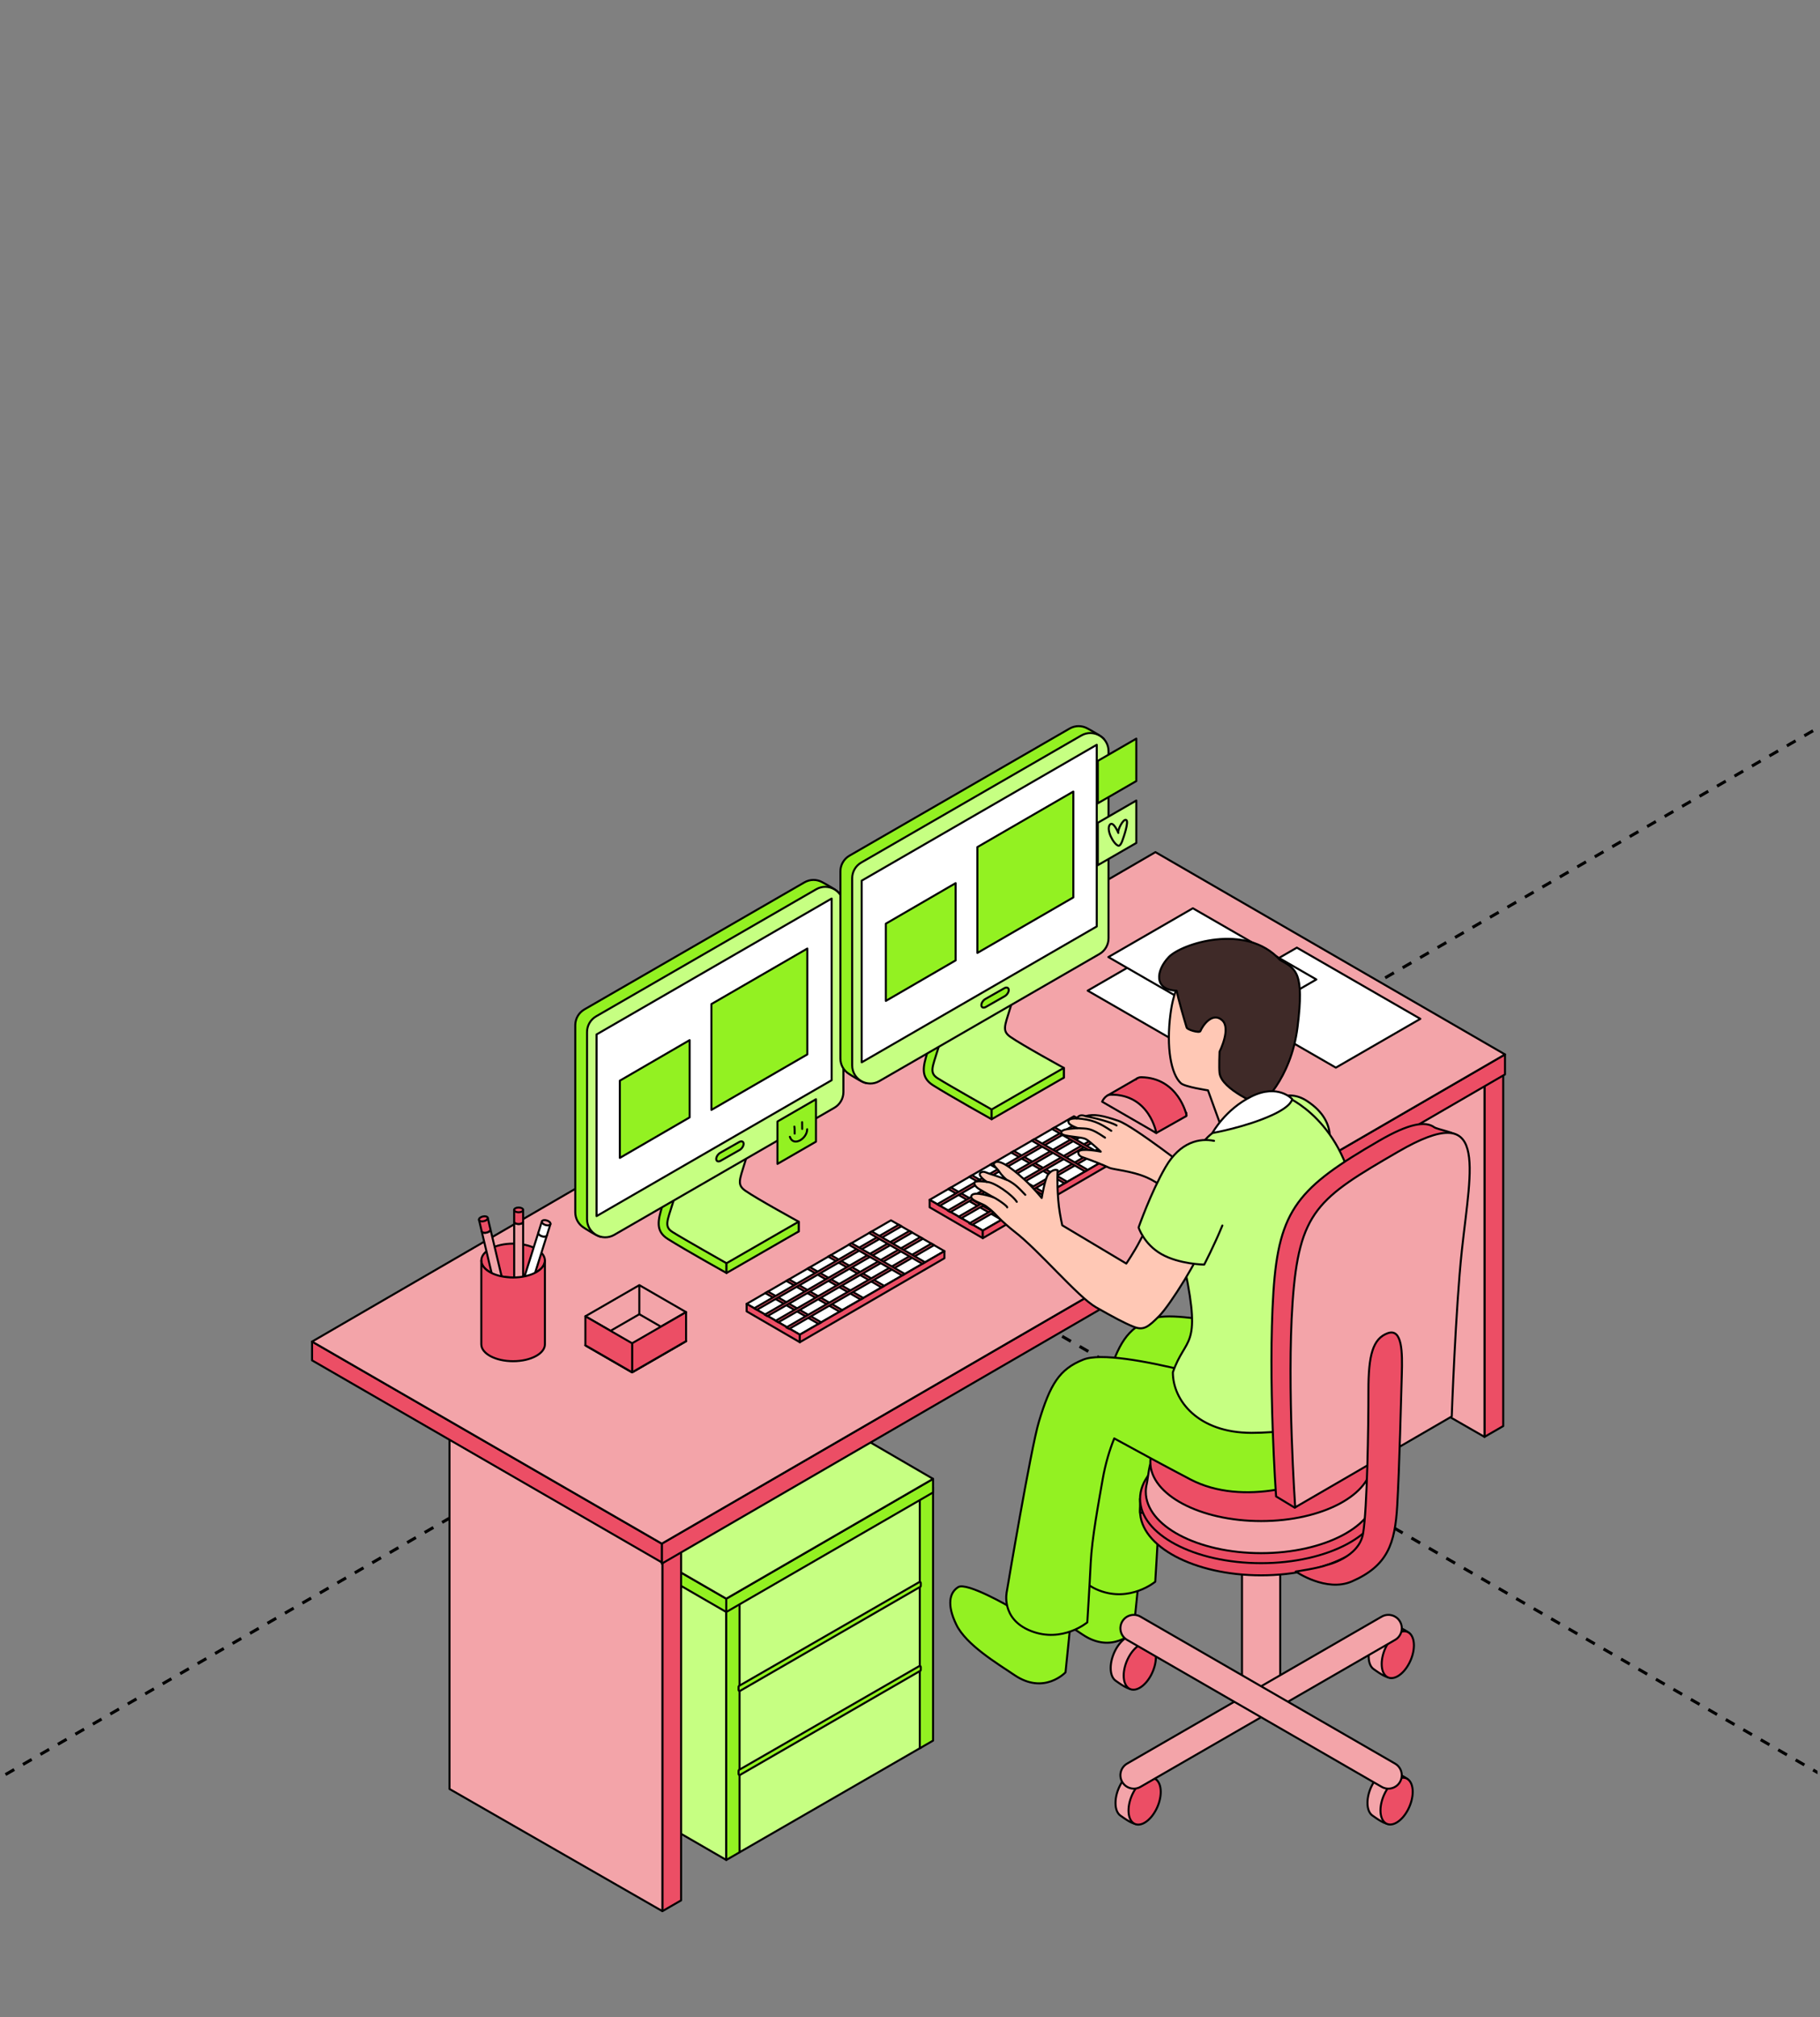 <?xml version="1.0" encoding="UTF-8"?> <svg xmlns="http://www.w3.org/2000/svg" width="361" height="400" viewBox="0 0 361 400" fill="none"><rect x="0" y="0" width="361" height="400" fill="#808080" stroke="none"/><g clip-path="url(#clip0_647_11241)"><path d="M179.5 247L1882.85 1230.43" stroke="black" stroke-width="0.6" stroke-linejoin="round" stroke-dasharray="2 2"></path><path d="M-1003.5 931.909L699.854 -51.523" stroke="black" stroke-width="0.6" stroke-linejoin="round" stroke-dasharray="2 2"></path><path d="M105.177 347.664C105.177 348.513 106.472 349.202 108.067 349.202C109.663 349.202 110.957 348.513 110.957 347.664C110.957 346.815 109.663 346.126 108.067 346.126C106.472 346.126 105.177 346.815 105.177 347.664Z" fill="#F3A4A9" stroke="black" stroke-width="0.4" stroke-miterlimit="10" stroke-linecap="round" stroke-linejoin="round"></path><path d="M105.178 344.367C105.178 345.216 106.472 345.905 108.068 345.905C109.663 345.905 110.957 345.216 110.957 344.367C110.957 343.518 109.663 342.829 108.068 342.829C106.472 342.831 105.178 343.518 105.178 344.367Z" fill="#F3A4A9" stroke="black" stroke-width="0.4" stroke-miterlimit="10" stroke-linecap="round" stroke-linejoin="round"></path><path d="M110.957 347.663H105.177V344.368H110.957V347.663Z" fill="#F3A4A9" stroke="black" stroke-width="0.4" stroke-miterlimit="10" stroke-linecap="round" stroke-linejoin="round"></path><path d="M182.794 294.589V346.493L146.693 367.325L144.059 310.855L182.794 294.589Z" fill="#C6FF82" stroke="black" stroke-width="0.4" stroke-miterlimit="10" stroke-linecap="round" stroke-linejoin="round"></path><path d="M144.06 368.847L102.904 345.044V294.589L144.06 318.353V368.847Z" fill="#C6FF82" stroke="black" stroke-width="0.4" stroke-miterlimit="10" stroke-linecap="round" stroke-linejoin="round"></path><path d="M144.059 368.848L146.693 367.326V317.033L144.059 318.554V368.848Z" fill="#93F122" stroke="black" stroke-width="0.4" stroke-miterlimit="10" stroke-linecap="round" stroke-linejoin="round"></path><path d="M182.438 346.7L185.075 345.179V294.885L182.438 296.405V346.7Z" fill="#93F122" stroke="black" stroke-width="0.4" stroke-miterlimit="10" stroke-linecap="round" stroke-linejoin="round"></path><path d="M144.059 319.675L185.077 295.959V293.271L144.059 317.034V319.675Z" fill="#93F122" stroke="black" stroke-width="0.4" stroke-miterlimit="10" stroke-linecap="round" stroke-linejoin="round"></path><path d="M102.92 293.271L144.056 317.034V319.675L102.92 295.912V293.271Z" fill="#93F122" stroke="black" stroke-width="0.4" stroke-miterlimit="10" stroke-linecap="round" stroke-linejoin="round"></path><path d="M144.058 269.422L185.074 293.27L144.056 317.033L102.92 293.27L144.058 269.422Z" fill="#C6FF82" stroke="black" stroke-width="0.4" stroke-miterlimit="10" stroke-linecap="round" stroke-linejoin="round"></path><path d="M182.339 330.402C182.401 330.367 182.477 330.367 182.539 330.402C182.601 330.438 182.639 330.504 182.639 330.575V331.167C182.639 331.238 182.601 331.304 182.539 331.34L146.795 351.975C146.733 352.01 146.657 352.01 146.596 351.975C146.534 351.939 146.495 351.873 146.495 351.802V351.161C146.495 351.09 146.534 351.023 146.596 350.987L182.339 330.402Z" fill="#93F122" stroke="black" stroke-width="0.4" stroke-miterlimit="10" stroke-linecap="round" stroke-linejoin="round"></path><path d="M182.339 313.74C182.401 313.705 182.477 313.704 182.539 313.74C182.601 313.776 182.639 313.842 182.639 313.913V314.503C182.639 314.574 182.601 314.64 182.539 314.676L146.795 335.312C146.733 335.348 146.657 335.348 146.596 335.312C146.534 335.277 146.495 335.211 146.495 335.14V334.499C146.495 334.428 146.534 334.362 146.596 334.326L182.339 313.74Z" fill="#93F122" stroke="black" stroke-width="0.4" stroke-miterlimit="10" stroke-linecap="round" stroke-linejoin="round"></path><path d="M131.387 379.001L135.099 376.858V297.498L131.387 299.641V379.001Z" fill="#EC4E65" stroke="black" stroke-width="0.4" stroke-miterlimit="10" stroke-linecap="round" stroke-linejoin="round"></path><path d="M89.16 275.406L131.386 299.64V378.999L89.16 354.768V275.406Z" fill="#F3A4A9" stroke="black" stroke-width="0.4" stroke-miterlimit="10" stroke-linecap="round" stroke-linejoin="round"></path><path d="M294.455 284.944L298.167 282.801V211.508L294.455 213.651V284.944Z" fill="#EC4E65" stroke="black" stroke-width="0.4" stroke-miterlimit="10" stroke-linecap="round" stroke-linejoin="round"></path><path d="M252.224 187.429L294.45 211.662V284.943L252.224 260.712V187.429Z" fill="#F3A4A9" stroke="black" stroke-width="0.4" stroke-miterlimit="10" stroke-linecap="round" stroke-linejoin="round"></path><path d="M131.262 310.085L298.515 213.068V209.105L131.262 306.121V310.085Z" fill="#EC4E65" stroke="black" stroke-width="0.4" stroke-miterlimit="10" stroke-linecap="round" stroke-linejoin="round"></path><path d="M131.265 306.121L61.9 266.051V269.772L131.265 309.842V306.121Z" fill="#EC4E65" stroke="black" stroke-width="0.4" stroke-miterlimit="10" stroke-linecap="round" stroke-linejoin="round"></path><path d="M298.518 209.104L229.181 168.985L61.9 266.049L131.265 306.12L298.518 209.104Z" fill="#F3A4A9" stroke="black" stroke-width="0.4" stroke-miterlimit="10" stroke-linecap="round" stroke-linejoin="round"></path><path d="M136.083 265.961L125.38 272.141L116.109 266.789L126.813 260.608L136.083 265.961Z" fill="#F3A4A9" stroke="black" stroke-width="0.4" stroke-miterlimit="10" stroke-linecap="round" stroke-linejoin="round"></path><path d="M136.083 260.206L125.38 266.384L116.109 261.032L126.813 254.854L136.083 260.206Z" fill="#F3A4A9" stroke="black" stroke-width="0.4" stroke-miterlimit="10" stroke-linecap="round" stroke-linejoin="round"></path><path d="M136.083 265.972L125.38 272.15L116.109 266.799L126.813 260.62L136.083 265.972Z" fill="#F3A4A9" stroke="black" stroke-width="0.4" stroke-miterlimit="10" stroke-linecap="round" stroke-linejoin="round"></path><path d="M136.083 260.204V265.96L125.379 272.14V266.383L136.083 260.204Z" fill="#EC4E65" stroke="black" stroke-width="0.4" stroke-miterlimit="10" stroke-linecap="round" stroke-linejoin="round"></path><path d="M116.109 261.031L125.38 266.383V272.141L116.109 266.788V261.031Z" fill="#EC4E65" stroke="black" stroke-width="0.4" stroke-miterlimit="10" stroke-linecap="round" stroke-linejoin="round"></path><path d="M240.237 210.574L256.993 200.898L232.501 186.779L215.742 196.455L240.237 210.574Z" fill="white" stroke="black" stroke-width="0.4" stroke-miterlimit="10" stroke-linecap="round" stroke-linejoin="round"></path><path d="M264.969 211.721L281.728 202.046L257.233 187.927L240.475 197.603L264.969 211.721Z" fill="white" stroke="black" stroke-width="0.4" stroke-miterlimit="10" stroke-linecap="round" stroke-linejoin="round"></path><path d="M244.343 203.913L261.101 194.237L236.606 180.118L219.848 189.794L244.343 203.913Z" fill="white" stroke="black" stroke-width="0.4" stroke-miterlimit="10" stroke-linecap="round" stroke-linejoin="round"></path><path d="M184.396 237.933L213.022 221.365L223.62 227.473L194.943 244.038L184.396 237.933Z" fill="white" stroke="black" stroke-width="0.4" stroke-miterlimit="10" stroke-linecap="round" stroke-linejoin="round"></path><path d="M194.943 245.538L184.396 239.417V237.933L194.943 244.038V245.538Z" fill="#EC4E65" stroke="black" stroke-width="0.4" stroke-miterlimit="10" stroke-linecap="round" stroke-linejoin="round"></path><path d="M194.943 244.037V245.538L223.62 228.884V227.472L194.943 244.037Z" fill="#EC4E65" stroke="black" stroke-width="0.4" stroke-miterlimit="10" stroke-linecap="round" stroke-linejoin="round"></path><path d="M198.653 241.896L199.191 241.588L188.631 235.487L188.088 235.793L198.653 241.896Z" fill="#EC4E65" stroke="black" stroke-width="0.4" stroke-miterlimit="10" stroke-linecap="round" stroke-linejoin="round"></path><path d="M202.83 239.483L203.366 239.173L192.806 233.072L192.266 233.378L202.83 239.483Z" fill="#EC4E65" stroke="black" stroke-width="0.4" stroke-miterlimit="10" stroke-linecap="round" stroke-linejoin="round"></path><path d="M207.002 237.071L207.538 236.76L196.978 230.659L196.438 230.965L207.002 237.071Z" fill="#EC4E65" stroke="black" stroke-width="0.4" stroke-miterlimit="10" stroke-linecap="round" stroke-linejoin="round"></path><path d="M211.134 234.663L211.673 234.353L201.113 228.252L200.57 228.558L211.134 234.663Z" fill="#EC4E65" stroke="black" stroke-width="0.4" stroke-miterlimit="10" stroke-linecap="round" stroke-linejoin="round"></path><path d="M186.433 239.112L185.897 238.804L214.567 222.238L215.11 222.544L186.433 239.112Z" fill="#EC4E65" stroke="black" stroke-width="0.4" stroke-miterlimit="10" stroke-linecap="round" stroke-linejoin="round"></path><path d="M188.51 240.374L187.98 240.07L216.683 223.476L217.226 223.79L188.51 240.374Z" fill="#EC4E65" stroke="black" stroke-width="0.4" stroke-miterlimit="10" stroke-linecap="round" stroke-linejoin="round"></path><path d="M190.687 241.585L190.148 241.277L218.816 224.707L219.364 225.017L190.687 241.585Z" fill="#EC4E65" stroke="black" stroke-width="0.4" stroke-miterlimit="10" stroke-linecap="round" stroke-linejoin="round"></path><path d="M192.846 242.89L192.266 242.606L221.031 225.98L221.567 226.291L192.846 242.89Z" fill="#EC4E65" stroke="black" stroke-width="0.4" stroke-miterlimit="10" stroke-linecap="round" stroke-linejoin="round"></path><path d="M215.207 232.301L215.745 231.991L205.185 225.89L204.642 226.198L215.207 232.301Z" fill="#EC4E65" stroke="black" stroke-width="0.4" stroke-miterlimit="10" stroke-linecap="round" stroke-linejoin="round"></path><path d="M219.231 229.984L219.767 229.673L209.207 223.572L208.664 223.881L219.231 229.984Z" fill="#EC4E65" stroke="black" stroke-width="0.4" stroke-miterlimit="10" stroke-linecap="round" stroke-linejoin="round"></path><path d="M148.1 258.568L176.725 242L187.323 248.108L158.646 264.673L148.1 258.568Z" fill="white" stroke="black" stroke-width="0.4" stroke-miterlimit="10" stroke-linecap="round" stroke-linejoin="round"></path><path d="M158.646 266.173L148.1 260.052V258.567L158.646 264.673V266.173Z" fill="#EC4E65" stroke="black" stroke-width="0.4" stroke-miterlimit="10" stroke-linecap="round" stroke-linejoin="round"></path><path d="M158.646 264.674V266.174L187.323 249.52V248.108L158.646 264.674Z" fill="#EC4E65" stroke="black" stroke-width="0.4" stroke-miterlimit="10" stroke-linecap="round" stroke-linejoin="round"></path><path d="M162.355 262.532L162.893 262.224L152.334 256.123L151.791 256.429L162.355 262.532Z" fill="#EC4E65" stroke="black" stroke-width="0.4" stroke-miterlimit="10" stroke-linecap="round" stroke-linejoin="round"></path><path d="M166.533 260.119L167.07 259.808L156.509 253.707L155.969 254.013L166.533 260.119Z" fill="#EC4E65" stroke="black" stroke-width="0.4" stroke-miterlimit="10" stroke-linecap="round" stroke-linejoin="round"></path><path d="M170.705 257.706L171.241 257.396L160.681 251.295L160.141 251.6L170.705 257.706Z" fill="#EC4E65" stroke="black" stroke-width="0.4" stroke-miterlimit="10" stroke-linecap="round" stroke-linejoin="round"></path><path d="M174.838 255.298L175.376 254.988L164.816 248.887L164.273 249.193L174.838 255.298Z" fill="#EC4E65" stroke="black" stroke-width="0.4" stroke-miterlimit="10" stroke-linecap="round" stroke-linejoin="round"></path><path d="M150.136 259.746L149.6 259.438L178.27 242.873L178.813 243.179L150.136 259.746Z" fill="#EC4E65" stroke="black" stroke-width="0.4" stroke-miterlimit="10" stroke-linecap="round" stroke-linejoin="round"></path><path d="M152.215 261.008L151.686 260.705L180.388 244.11L180.931 244.425L152.215 261.008Z" fill="#EC4E65" stroke="black" stroke-width="0.4" stroke-miterlimit="10" stroke-linecap="round" stroke-linejoin="round"></path><path d="M154.39 262.22L153.852 261.912L182.52 245.342L183.067 245.652L154.39 262.22Z" fill="#EC4E65" stroke="black" stroke-width="0.4" stroke-miterlimit="10" stroke-linecap="round" stroke-linejoin="round"></path><path d="M156.549 263.526L155.969 263.242L184.734 246.617L185.271 246.927L156.549 263.526Z" fill="#EC4E65" stroke="black" stroke-width="0.4" stroke-miterlimit="10" stroke-linecap="round" stroke-linejoin="round"></path><path d="M178.91 252.935L179.449 252.625L168.889 246.524L168.346 246.832L178.91 252.935Z" fill="#EC4E65" stroke="black" stroke-width="0.4" stroke-miterlimit="10" stroke-linecap="round" stroke-linejoin="round"></path><path d="M182.935 250.619L183.471 250.309L172.912 244.208L172.369 244.516L182.935 250.619Z" fill="#EC4E65" stroke="black" stroke-width="0.4" stroke-miterlimit="10" stroke-linecap="round" stroke-linejoin="round"></path><path d="M235.312 220.709L235.324 221.313L229.335 224.689L219.334 217.994L219.629 217.272L225.57 213.85L235.312 220.709Z" fill="#EC4E65" stroke="black" stroke-width="0.4" stroke-miterlimit="10" stroke-linecap="round" stroke-linejoin="round"></path><path d="M225.26 214.087C225.531 213.828 225.889 213.616 226.334 213.621C233.774 213.721 235.358 221.157 235.358 221.157" fill="#EC4E65"></path><path d="M225.26 214.087C225.531 213.828 225.889 213.616 226.334 213.621C233.774 213.721 235.358 221.157 235.358 221.157" stroke="black" stroke-width="0.4" stroke-miterlimit="10" stroke-linecap="round" stroke-linejoin="round"></path><path d="M229.364 224.689L218.611 218.475C218.611 218.475 219.178 217.103 220.318 217.085C228.014 216.97 229.364 224.689 229.364 224.689Z" fill="#F3A4A9" stroke="black" stroke-width="0.4" stroke-miterlimit="10" stroke-linecap="round" stroke-linejoin="round"></path><path d="M225.732 314.622L224.821 323.575C224.821 323.575 220.595 328.098 214.735 324.149C211.243 321.795 205.115 318.133 203.165 314.132C201.217 310.132 201.829 307.743 203.531 306.679C205.233 305.615 213.842 310.633 213.842 310.633L225.732 314.622Z" fill="#93F122" stroke="black" stroke-width="0.4" stroke-miterlimit="10" stroke-linecap="round" stroke-linejoin="round"></path><path d="M213.179 307.539C213.179 307.539 217.951 279.108 219.56 273.809C221.796 266.445 223.589 263.469 228.338 261.565C231.139 260.441 237.63 261.337 244.338 262.788C245.189 268.823 244.376 275.633 241.131 280.805C238.856 279.575 236.602 278.35 234.485 277.186C233.568 279.471 232.745 282.155 232.2 285.255C231.391 289.856 230.049 297.074 229.821 301.843C229.59 306.61 229.147 313.667 229.147 313.667C229.147 313.667 224.189 317.813 217.986 315.386C211.874 312.995 213.179 307.539 213.179 307.539Z" fill="#93F122" stroke="black" stroke-width="0.4" stroke-miterlimit="10" stroke-linecap="round" stroke-linejoin="round"></path><path d="M250.146 336.765C248.058 336.765 246.351 335.059 246.351 332.971V297.954C246.351 295.867 248.06 294.16 250.146 294.16C252.233 294.16 253.94 295.867 253.94 297.954V332.971C253.94 335.059 252.233 336.765 250.146 336.765Z" fill="#F3A4A9" stroke="black" stroke-width="0.4" stroke-miterlimit="10" stroke-linecap="round" stroke-linejoin="round"></path><path d="M274.147 299.632C274.147 306.683 263.399 312.401 250.14 312.401C236.881 312.401 226.133 306.683 226.133 299.632C226.133 292.58 236.881 286.862 250.14 286.862C263.397 286.862 274.147 292.58 274.147 299.632Z" fill="#EC4E65" stroke="black" stroke-width="0.4" stroke-miterlimit="10" stroke-linecap="round" stroke-linejoin="round"></path><path d="M226.133 297.224H274.147V300.003H226.133V297.224Z" fill="#EC4E65" stroke="black" stroke-width="0.4" stroke-miterlimit="10" stroke-linecap="round" stroke-linejoin="round"></path><path d="M226.133 297.223C226.133 290.17 236.881 284.453 250.14 284.453C263.399 284.453 274.147 290.17 274.147 297.223C274.147 304.275 263.399 309.991 250.14 309.991C236.881 309.991 226.133 304.275 226.133 297.223Z" fill="#EC4E65" stroke="black" stroke-width="0.4" stroke-miterlimit="10" stroke-linecap="round" stroke-linejoin="round"></path><path d="M227.271 295.837C227.271 295.318 227.333 294.805 227.452 294.303C227.76 293.001 227.863 289.937 228.882 288.797C232.554 284.687 241.022 283.671 250.145 283.671C262.777 283.671 273.017 289.118 273.017 295.837C273.017 302.557 262.777 308.004 250.145 308.004C237.512 308.004 227.271 302.557 227.271 295.837Z" fill="#F3A4A9" stroke="black" stroke-width="0.4" stroke-miterlimit="10" stroke-linecap="round" stroke-linejoin="round"></path><path d="M272.119 289.951C272.119 296.406 262.279 301.641 250.144 301.641C238.006 301.641 228.168 296.409 228.168 289.951C228.168 283.495 238.008 278.261 250.144 278.261C262.279 278.263 272.119 283.495 272.119 289.951Z" fill="#EC4E65" stroke="black" stroke-width="0.4" stroke-miterlimit="10" stroke-linecap="round" stroke-linejoin="round"></path><path d="M228.79 326.995C228.79 329.349 226.624 333.853 224.86 334.873C224.017 335.359 221.892 333.701 221.322 333.321C220.696 332.905 220.305 332.022 220.305 330.791C220.305 328.438 221.737 325.705 223.501 324.685C224.418 324.155 225.247 324.193 225.83 324.684C226.367 325.136 228.79 325.866 228.79 326.995Z" fill="#F3A4A9" stroke="black" stroke-width="0.4" stroke-miterlimit="10" stroke-linecap="round" stroke-linejoin="round"></path><path d="M229.278 328.593C229.278 330.947 227.846 333.681 226.082 334.699C224.318 335.718 222.887 334.636 222.887 332.283C222.887 329.929 224.318 327.194 226.082 326.177C227.846 325.158 229.278 326.242 229.278 328.593Z" fill="#EC4E65" stroke="black" stroke-width="0.4" stroke-miterlimit="10" stroke-linecap="round" stroke-linejoin="round"></path><path d="M229.746 353.752C229.746 356.106 227.581 360.611 225.816 361.63C224.974 362.116 222.849 360.458 222.278 360.078C221.652 359.662 221.262 358.779 221.262 357.548C221.262 355.194 222.693 352.462 224.457 351.442C225.375 350.912 226.203 350.95 226.786 351.441C227.323 351.893 229.746 352.624 229.746 353.752Z" fill="#F3A4A9" stroke="black" stroke-width="0.4" stroke-miterlimit="10" stroke-linecap="round" stroke-linejoin="round"></path><path d="M230.235 355.35C230.235 357.703 228.803 360.438 227.039 361.456C225.275 362.475 223.844 361.393 223.844 359.04C223.844 356.686 225.275 353.952 227.039 352.934C228.803 351.915 230.235 352.999 230.235 355.35Z" fill="#EC4E65" stroke="black" stroke-width="0.4" stroke-miterlimit="10" stroke-linecap="round" stroke-linejoin="round"></path><path d="M279.723 353.732C279.723 356.085 277.557 360.59 275.793 361.609C274.951 362.095 272.826 360.437 272.255 360.058C271.629 359.641 271.238 358.758 271.238 357.527C271.238 355.174 272.67 352.441 274.434 351.422C275.352 350.891 276.18 350.93 276.763 351.42C277.3 351.873 279.723 352.602 279.723 353.732Z" fill="#F3A4A9" stroke="black" stroke-width="0.4" stroke-miterlimit="10" stroke-linecap="round" stroke-linejoin="round"></path><path d="M280.211 355.33C280.211 357.683 278.78 360.417 277.016 361.435C275.252 362.454 273.82 361.373 273.82 359.019C273.82 356.666 275.252 353.931 277.016 352.914C278.78 351.894 280.211 352.978 280.211 355.33Z" fill="#EC4E65" stroke="black" stroke-width="0.4" stroke-miterlimit="10" stroke-linecap="round" stroke-linejoin="round"></path><path d="M279.961 324.695C279.961 327.048 277.796 331.553 276.032 332.572C275.189 333.059 273.064 331.4 272.494 331.02C271.868 330.604 271.477 329.721 271.477 328.49C271.477 326.137 272.908 323.404 274.673 322.385C275.59 321.854 276.418 321.893 277.001 322.383C277.539 322.835 279.961 323.566 279.961 324.695Z" fill="#F3A4A9" stroke="black" stroke-width="0.4" stroke-miterlimit="10" stroke-linecap="round" stroke-linejoin="round"></path><path d="M280.45 326.293C280.45 328.647 279.018 331.382 277.255 332.399C275.49 333.418 274.059 332.337 274.059 329.983C274.059 327.63 275.49 324.895 277.255 323.878C279.018 322.858 280.45 323.942 280.45 326.293Z" fill="#EC4E65" stroke="black" stroke-width="0.4" stroke-miterlimit="10" stroke-linecap="round" stroke-linejoin="round"></path><path d="M222.592 353.371C221.856 352.1 222.293 350.47 223.567 349.737L274.058 320.595C275.329 319.861 276.956 320.296 277.692 321.568C278.428 322.84 277.991 324.469 276.717 325.202L226.227 354.344C224.955 355.08 223.328 354.644 222.592 353.371Z" fill="#F3A4A9" stroke="black" stroke-width="0.4" stroke-miterlimit="10" stroke-linecap="round" stroke-linejoin="round"></path><path d="M274.054 354.347L223.563 325.205C222.291 324.469 221.855 322.843 222.589 321.571C223.324 320.299 224.951 319.862 226.223 320.598L276.713 349.74C277.985 350.476 278.421 352.103 277.688 353.374C276.955 354.644 275.328 355.081 274.054 354.347Z" fill="#F3A4A9" stroke="black" stroke-width="0.4" stroke-miterlimit="10" stroke-linecap="round" stroke-linejoin="round"></path><path d="M212.257 322.682L211.348 331.636C211.348 331.636 207.122 336.157 201.262 332.209C197.77 329.856 191.642 326.192 189.694 322.193C187.746 318.192 188.358 315.803 190.06 314.74C191.762 313.676 200.372 318.693 200.372 318.693L212.257 322.682Z" fill="#93F122" stroke="black" stroke-width="0.4" stroke-miterlimit="10" stroke-linecap="round" stroke-linejoin="round"></path><path d="M199.705 315.599C199.705 315.599 204.477 287.168 206.085 281.87C208.322 274.506 210.114 271.529 214.864 269.625C221.731 266.873 250.792 276.241 250.792 276.241L269.759 274.842C269.759 274.842 272.807 285.832 266.801 290.174C260.795 294.515 246.472 298.805 236.121 293.38C231.179 290.791 225.772 287.86 221.009 285.249C220.092 287.536 219.269 290.218 218.724 293.316C217.917 297.916 216.575 305.135 216.344 309.904C216.114 314.67 215.67 321.727 215.67 321.727C215.67 321.727 210.713 325.873 204.51 323.446C198.398 321.055 199.705 315.599 199.705 315.599Z" fill="#93F122" stroke="black" stroke-width="0.4" stroke-miterlimit="10" stroke-linecap="round" stroke-linejoin="round"></path><path d="M221.855 222.28C218.848 221.236 216.929 220.846 215.342 221.352C213.941 220.795 213.607 221.81 213.607 221.81C213.607 221.81 211.441 221.653 212.011 222.732C212.243 223.171 213.731 223.725 213.731 223.725C213.731 223.725 212.277 223.796 211.441 223.975C210.588 224.157 210.353 224.449 210.601 224.822C211.005 225.429 214.345 225.398 215.339 225.879C216.115 226.254 218.338 228.381 218.338 228.381C218.338 228.381 214.402 227.579 213.937 228.381C213.784 228.645 213.937 229.241 214.743 229.498C216.108 229.933 218.981 231.085 220.075 231.599C220.747 231.914 224.492 232.21 227.355 233.451C230.44 234.79 232.634 237.071 232.634 237.071L236.368 232.304C236.373 232.301 224.862 223.324 221.855 222.28Z" fill="#FFC8B5" stroke="black" stroke-width="0.4" stroke-miterlimit="10" stroke-linecap="round" stroke-linejoin="round"></path><path d="M239.466 191.79C242.799 189.476 249.21 190.199 251.991 196.074C253.532 199.327 251.355 208.072 251.012 214.215C250.735 219.168 255.005 222.686 255.005 222.686C255.005 222.686 252.394 222.029 248.146 223.78C243.898 225.531 243.47 226.896 243.47 226.896L239.606 216.225C239.606 216.225 235.031 215.545 234.229 214.811C232.301 213.045 231.282 207.791 232.175 201.011C233.505 190.924 238.238 192.641 239.466 191.79Z" fill="#FFC8B5" stroke="black" stroke-width="0.4" stroke-miterlimit="10" stroke-linecap="round" stroke-linejoin="round"></path><path d="M253.86 190.336C257.011 192.161 258.751 192.65 257.368 203.678C256.038 214.284 249.926 219.155 249.926 219.155C249.926 219.155 242.309 216.112 241.899 212.788C241.771 211.74 241.899 208.564 241.899 208.564C241.899 208.564 244.222 203.97 242.423 202.332C240.506 200.588 238.546 203.361 238.098 204.482C237.923 204.919 235.319 204.198 235.348 203.68C234.843 201.989 233.686 198.055 233.396 196.473C228.72 196.282 229.334 192.389 231.847 189.776C234.36 187.161 247.132 182.937 253.86 190.336Z" fill="#3F2A28" stroke="black" stroke-width="0.4" stroke-miterlimit="10" stroke-linecap="round" stroke-linejoin="round"></path><path d="M249.537 220.559C249.537 220.559 254.065 215.016 259.133 218.265C266.333 222.882 263 228.874 263 228.874L249.537 220.559Z" fill="#C6FF82" stroke="black" stroke-width="0.4" stroke-miterlimit="10" stroke-linecap="round" stroke-linejoin="round"></path><path d="M269.003 239.514C267.058 222.239 255.008 217.426 255.008 217.426C255.008 217.426 241.206 222.33 238.505 226.78C235.38 231.928 233.718 245.449 235.061 251.866C238.343 267.57 235.119 264.973 232.639 272.144C232.639 277.766 237.687 284.146 248.256 284.146C258.825 284.146 268.07 281.033 268.07 275.411C268.367 261.535 269.619 244.987 269.003 239.514Z" fill="#C6FF82" stroke="black" stroke-width="0.4" stroke-miterlimit="10" stroke-linecap="round" stroke-linejoin="round"></path><path d="M230.92 237.737C230.92 237.737 227.926 242.532 226.064 246.156C225.009 248.21 223.401 250.575 223.401 250.575L210.695 242.987C210.378 241.553 210.044 239.756 209.906 237.983C209.625 234.37 209.789 232.068 209.789 232.068C209.789 232.068 208.933 231.614 207.892 232.923C207.26 233.714 206.626 237.57 206.626 237.57C206.626 237.57 204.989 235.549 203.229 233.949C200.213 231.208 197.817 229.623 197.131 230.769C196.94 231.088 197.86 231.78 198.219 232.36C198.679 233.11 199.641 233.949 199.641 233.949C199.641 233.949 197.802 233.211 196.29 232.763C195.721 232.595 195.227 232.247 194.722 232.431C193.44 232.897 195.73 234.373 195.73 234.373C195.73 234.373 193.95 234.111 193.443 234.373C193.097 234.552 193.237 235.239 194.318 235.864C195.107 236.32 197.008 237.418 197.008 237.418C197.008 237.418 193.073 236.054 192.669 237.156C192.332 238.072 194.875 238.625 195.628 239.237C196.229 239.725 196.519 239.787 198.223 241.606C198.658 242.069 200.349 243.567 201.179 244.201C205.997 247.873 213.851 257.247 217.386 259.242C220.921 261.236 223.011 262.38 224.923 263.131C226.835 263.883 227.768 263.163 229.949 260.955C232.127 258.746 238.042 249.298 238.82 246.162C239.589 243.022 230.92 237.737 230.92 237.737Z" fill="#FFC8B5" stroke="black" stroke-width="0.4" stroke-miterlimit="10" stroke-linecap="round" stroke-linejoin="round"></path><path d="M240.81 226.24C238.044 225.67 234.122 226.362 231.179 231.457C228.236 236.551 225.842 243.415 225.842 243.415C225.842 243.415 226.861 246.708 230.388 248.712C233.913 250.713 238.855 250.784 238.855 250.784C238.855 250.784 240.826 247.008 242.459 243.028" fill="#C6FF82"></path><path d="M240.81 226.24C238.044 225.67 234.122 226.362 231.179 231.457C228.236 236.551 225.842 243.415 225.842 243.415C225.842 243.415 226.861 246.708 230.388 248.712C233.913 250.713 238.855 250.784 238.855 250.784C238.855 250.784 240.826 247.008 242.459 243.028" stroke="black" stroke-width="0.4" stroke-miterlimit="10" stroke-linecap="round" stroke-linejoin="round"></path><path d="M240.475 224.688C240.475 224.688 243.008 220.007 248.253 217.423C253.499 214.839 256.291 217.942 256.291 217.942C256.291 217.942 256.375 219.269 252.322 221.133C247.072 223.544 240.475 224.688 240.475 224.688Z" fill="white" stroke="black" stroke-width="0.4" stroke-miterlimit="10" stroke-linecap="round" stroke-linejoin="round"></path><path d="M253.113 296.751L256.815 298.991L284.166 278.734C284.166 278.734 287.058 257.497 286.171 245.805C285.59 238.134 290.874 229.64 289.358 225.486C289.055 224.654 285.093 223.981 284.482 223.54C282.706 222.261 279.443 222.807 273.588 226.201C257.597 235.471 253.655 239.728 252.586 256.214C251.465 273.53 253.113 296.751 253.113 296.751Z" fill="#EC4E65" stroke="black" stroke-width="0.4" stroke-miterlimit="10" stroke-linecap="round" stroke-linejoin="round"></path><path d="M256.905 298.915L287.957 280.897C287.957 280.897 288.709 259.627 289.963 247.968C291.789 230.995 295.319 217.966 277.38 228.364C261.388 237.634 257.638 240.132 256.378 258.377C255.232 274.998 256.905 298.915 256.905 298.915Z" fill="#F3A4A9" stroke="black" stroke-width="0.4" stroke-miterlimit="10" stroke-linecap="round" stroke-linejoin="round"></path><path d="M263.161 310.359C263.161 310.359 269.555 308.925 270.372 304.091C271.188 299.258 271.441 282.77 271.431 275.765C271.423 268.76 272.294 265.478 275.234 264.396C278.173 263.315 278.175 268.257 278.051 272.519C277.927 276.78 277.577 291.109 277.138 298.611C276.699 306.113 275.25 310.507 268.163 313.603C263.066 315.83 257.016 311.651 257.016 311.651C257.016 311.651 261.585 310.975 263.161 310.359Z" fill="#EC4E65" stroke="black" stroke-width="0.4" stroke-miterlimit="10" stroke-linecap="round" stroke-linejoin="round"></path><path d="M203.369 236.944C202.04 235.544 201.146 234.572 199.328 233.796" stroke="black" stroke-width="0.4" stroke-miterlimit="10" stroke-linecap="round" stroke-linejoin="round"></path><path d="M195.725 234.385C197.232 234.393 200.828 236.982 201.679 238.335" stroke="black" stroke-width="0.4" stroke-miterlimit="10" stroke-linecap="round" stroke-linejoin="round"></path><path d="M196.785 237.333C197.236 237.37 199.842 239.155 199.78 239.429" stroke="black" stroke-width="0.4" stroke-miterlimit="10" stroke-linecap="round" stroke-linejoin="round"></path><path d="M213.594 223.713C215.836 223.872 216.157 223.538 219.186 225.606" stroke="black" stroke-width="0.4" stroke-miterlimit="10" stroke-linecap="round" stroke-linejoin="round"></path><path d="M213.545 221.783C216.6 222.001 217.966 222.604 220.425 224.251" stroke="black" stroke-width="0.4" stroke-miterlimit="10" stroke-linecap="round" stroke-linejoin="round"></path><path d="M215.336 221.355C219.003 222.079 220.901 222.84 221.474 223.184" stroke="black" stroke-width="0.4" stroke-miterlimit="10" stroke-linecap="round" stroke-linejoin="round"></path><path d="M101.776 246.622C105.26 246.622 108.085 248.125 108.085 249.978C108.085 251.83 105.26 253.333 101.776 253.333C98.292 253.333 95.467 251.83 95.467 249.978C95.467 248.125 98.29 246.622 101.776 246.622Z" fill="#EC4E65" stroke="black" stroke-width="0.4" stroke-miterlimit="10" stroke-linecap="round" stroke-linejoin="round"></path><path d="M102.875 242.736C103.367 242.736 103.766 242.523 103.766 242.262V258.253H101.986V242.262C101.984 242.525 102.383 242.736 102.875 242.736Z" fill="#F3A4A9" stroke="black" stroke-width="0.4" stroke-miterlimit="10" stroke-linecap="round" stroke-linejoin="round"></path><path d="M101.982 242.261V239.934H103.762V242.261C103.762 242.522 103.363 242.735 102.871 242.735C102.381 242.735 101.982 242.524 101.982 242.261Z" fill="#EC4E65" stroke="black" stroke-width="0.4" stroke-miterlimit="10" stroke-linecap="round" stroke-linejoin="round"></path><path d="M101.982 239.937C101.982 240.199 102.381 240.411 102.871 240.411C103.363 240.411 103.762 240.199 103.762 239.937C103.762 239.676 103.363 239.463 102.871 239.463C102.381 239.463 101.982 239.676 101.982 239.937Z" fill="#EC4E65" stroke="black" stroke-width="0.4" stroke-miterlimit="10" stroke-linecap="round" stroke-linejoin="round"></path><path d="M96.518 244.428C96.997 244.315 97.336 244.016 97.274 243.761L100.972 259.318L99.242 259.73L95.543 244.173C95.603 244.428 96.039 244.543 96.518 244.428Z" fill="#F3A4A9" stroke="black" stroke-width="0.4" stroke-miterlimit="10" stroke-linecap="round" stroke-linejoin="round"></path><path d="M96.741 241.498L97.279 243.763C97.339 244.018 97 244.315 96.523 244.43C96.045 244.543 95.608 244.43 95.548 244.175L95.01 241.911L96.741 241.498Z" fill="#EC4E65" stroke="black" stroke-width="0.4" stroke-miterlimit="10" stroke-linecap="round" stroke-linejoin="round"></path><path d="M95.009 241.909C95.069 242.163 95.506 242.276 95.984 242.163C96.463 242.05 96.8 241.751 96.74 241.496C96.68 241.241 96.244 241.128 95.765 241.241C95.286 241.354 94.947 241.653 95.009 241.909Z" fill="#EC4E65" stroke="black" stroke-width="0.4" stroke-miterlimit="10" stroke-linecap="round" stroke-linejoin="round"></path><path d="M107.494 245.153C107.961 245.302 108.407 245.218 108.484 244.969L103.68 260.221L101.982 259.687L106.787 244.436C106.709 244.684 107.026 245.005 107.494 245.153Z" fill="white" stroke="black" stroke-width="0.4" stroke-miterlimit="10" stroke-linecap="round" stroke-linejoin="round"></path><path d="M107.485 242.216L109.183 242.75L108.482 244.97C108.405 245.219 107.96 245.303 107.492 245.154C107.024 245.006 106.708 244.685 106.785 244.437L107.485 242.216Z" fill="white" stroke="black" stroke-width="0.4" stroke-miterlimit="10" stroke-linecap="round" stroke-linejoin="round"></path><path d="M107.484 242.215C107.407 242.465 107.722 242.787 108.191 242.933C108.661 243.082 109.104 242.997 109.182 242.749C109.259 242.501 108.945 242.177 108.475 242.031C108.007 241.882 107.564 241.964 107.484 242.215Z" fill="#F3A4A9" stroke="black" stroke-width="0.4" stroke-miterlimit="10" stroke-linecap="round" stroke-linejoin="round"></path><path d="M101.776 253.337C105.26 253.337 108.085 251.834 108.085 249.981V266.584C108.085 268.437 105.26 269.939 101.776 269.939C98.292 269.939 95.467 268.437 95.467 266.584V249.981C95.467 251.834 98.29 253.337 101.776 253.337Z" fill="#EC4E65" stroke="black" stroke-width="0.4" stroke-miterlimit="10" stroke-linecap="round" stroke-linejoin="round"></path><path d="M126.809 255.008V260.54" stroke="black" stroke-width="0.4" stroke-miterlimit="10" stroke-linecap="round" stroke-linejoin="round"></path><path d="M158.415 242.27C158.415 242.27 150.091 237.71 147.817 236.116C146.173 234.964 146.687 233.978 147.695 230.697C148.703 227.418 150.906 221.41 150.906 221.41L148.877 221.084C148.877 221.084 136.118 229.317 135.276 232.087C134.433 234.86 129.161 242.304 131.687 243.895C133.729 245.182 141.421 250.002 144.045 251.537C144.913 252.045 151.013 247.371 151.013 247.371L158.415 244.207V242.27Z" fill="#C6FF82" stroke="black" stroke-width="0.4" stroke-miterlimit="10" stroke-linecap="round" stroke-linejoin="round"></path><path d="M144.105 250.51C144.105 250.51 135.618 245.716 133.397 244.322C131.697 243.254 132.377 242.067 133.386 238.784C134.394 235.505 136.597 229.497 136.597 229.497L134.567 229.171C134.567 229.171 132.205 236.413 131.363 239.186C130.521 241.958 129.946 244.112 132.475 245.706C135.91 247.871 144.103 252.447 144.103 252.447V250.51H144.105Z" fill="#93F122" stroke="black" stroke-width="0.4" stroke-miterlimit="10" stroke-linecap="round" stroke-linejoin="round"></path><path d="M158.417 242.269L144.105 250.51V252.449L158.417 244.206V242.269Z" fill="#93F122" stroke="black" stroke-width="0.4" stroke-miterlimit="10" stroke-linecap="round" stroke-linejoin="round"></path><path d="M114.107 203.305V240.399C114.107 241.703 114.772 242.778 115.725 243.405C116.261 243.758 118.539 245.227 119.19 245.259C119.845 245.292 118.873 243.885 119.51 243.517L163.161 218.317C164.276 217.675 164.963 216.485 164.963 215.2V178.104C164.963 177.351 166.747 177.611 166.377 177.053C166.04 176.546 163.576 175.201 163.048 174.921C162.015 174.373 160.718 174.316 159.56 174.983L115.909 200.183C114.792 200.83 114.107 202.018 114.107 203.305Z" fill="#93F122" stroke="black" stroke-width="0.4" stroke-miterlimit="10" stroke-linecap="round" stroke-linejoin="round"></path><path d="M116.439 204.67V241.763C116.439 244.535 119.44 246.268 121.84 244.881L165.492 219.682C166.606 219.039 167.293 217.849 167.293 216.563V179.47C167.293 176.697 164.293 174.964 161.89 176.352L118.239 201.551C117.126 202.194 116.439 203.384 116.439 204.67Z" fill="#C6FF82" stroke="black" stroke-width="0.4" stroke-miterlimit="10" stroke-linecap="round" stroke-linejoin="round"></path><path d="M146.713 228.047L142.948 230.19C142.491 230.449 142.096 230.308 142.07 229.876C142.043 229.441 142.396 228.874 142.852 228.615L146.617 226.472C147.074 226.212 147.47 226.354 147.497 226.786C147.522 227.221 147.169 227.788 146.713 228.047Z" fill="#93F122" stroke="black" stroke-width="0.4" stroke-miterlimit="10" stroke-linecap="round" stroke-linejoin="round"></path><path d="M164.953 178.192V214.218L118.33 241.164V205.138L164.953 178.192Z" fill="white" stroke="black" stroke-width="0.4" stroke-miterlimit="10" stroke-linecap="round" stroke-linejoin="round"></path><path d="M160.133 209.101L141.105 220.107V199.118L160.133 188.106V209.101Z" fill="#93F122" stroke="black" stroke-width="0.4" stroke-miterlimit="10" stroke-linecap="round" stroke-linejoin="round"></path><path d="M136.785 221.59L122.947 229.621V214.305L136.785 206.27V221.59Z" fill="#93F122" stroke="black" stroke-width="0.4" stroke-miterlimit="10" stroke-linecap="round" stroke-linejoin="round"></path><path d="M161.85 226.401L154.211 230.812V222.402L161.85 217.989V226.401Z" fill="#93F122" stroke="black" stroke-width="0.4" stroke-miterlimit="10" stroke-linecap="round" stroke-linejoin="round"></path><path d="M159.104 222.537C159.104 222.911 159.12 223.998 159.12 223.865" stroke="black" stroke-width="0.4" stroke-miterlimit="10" stroke-linecap="round" stroke-linejoin="round"></path><path d="M157.562 223.412C157.642 223.81 157.625 224.921 157.625 224.793" stroke="black" stroke-width="0.4" stroke-miterlimit="10" stroke-linecap="round" stroke-linejoin="round"></path><path d="M160.103 223.938C160.103 225.821 157.356 227.494 156.672 225.441" stroke="black" stroke-width="0.4" stroke-miterlimit="10" stroke-linecap="round" stroke-linejoin="round"></path><path d="M211.004 211.773C211.004 211.773 202.681 207.213 200.407 205.619C198.763 204.467 199.277 203.48 200.285 200.2C201.294 196.921 203.496 190.913 203.496 190.913L201.466 190.587C201.466 190.587 188.707 198.82 187.865 201.59C187.023 204.363 181.75 211.807 184.277 213.398C186.318 214.685 194.011 219.505 196.635 221.04C197.503 221.548 203.603 216.874 203.603 216.874L211.004 213.71V211.773Z" fill="#C6FF82" stroke="black" stroke-width="0.4" stroke-miterlimit="10" stroke-linecap="round" stroke-linejoin="round"></path><path d="M196.693 220.017C196.693 220.017 188.205 215.223 185.985 213.829C184.285 212.761 184.965 211.574 185.974 208.291C186.982 205.012 189.185 199.004 189.185 199.004L187.155 198.678C187.155 198.678 184.792 205.92 183.95 208.693C183.108 211.465 182.534 213.619 185.063 215.212C188.498 217.378 196.691 221.954 196.691 221.954V220.017H196.693Z" fill="#93F122" stroke="black" stroke-width="0.4" stroke-miterlimit="10" stroke-linecap="round" stroke-linejoin="round"></path><path d="M211.005 211.773L196.693 220.016V221.954L211.005 213.71V211.773Z" fill="#93F122" stroke="black" stroke-width="0.4" stroke-miterlimit="10" stroke-linecap="round" stroke-linejoin="round"></path><path d="M166.695 172.809V209.903C166.695 211.207 167.36 212.282 168.314 212.909C168.849 213.262 171.127 214.731 171.779 214.763C172.432 214.796 171.461 213.389 172.098 213.021L215.75 187.821C216.864 187.179 217.551 185.989 217.551 184.703V147.608C217.551 146.855 219.335 147.115 218.965 146.557C218.628 146.05 216.164 144.705 215.636 144.425C214.603 143.876 213.306 143.82 212.148 144.487L168.497 169.687C167.38 170.334 166.695 171.522 166.695 172.809Z" fill="#93F122" stroke="black" stroke-width="0.4" stroke-miterlimit="10" stroke-linecap="round" stroke-linejoin="round"></path><path d="M197.922 200.822L218.079 189.185C219.194 188.542 219.881 187.353 219.881 186.067V148.974C219.881 146.201 216.88 144.468 214.478 145.856L170.826 171.055C169.714 171.698 169.027 172.888 169.027 174.173V211.267C169.027 214.039 172.028 215.772 174.428 214.385L197.922 200.822Z" fill="#C6FF82" stroke="black" stroke-width="0.4" stroke-miterlimit="10" stroke-linecap="round" stroke-linejoin="round"></path><path d="M199.301 197.549L195.535 199.692C195.079 199.952 194.684 199.81 194.658 199.377C194.631 198.943 194.983 198.376 195.44 198.117L199.205 195.974C199.662 195.714 200.059 195.856 200.085 196.288C200.11 196.723 199.757 197.29 199.301 197.549Z" fill="#93F122" stroke="black" stroke-width="0.4" stroke-miterlimit="10" stroke-linecap="round" stroke-linejoin="round"></path><path d="M217.543 147.697V183.723L170.92 210.668V174.643L217.543 147.697Z" fill="white" stroke="black" stroke-width="0.4" stroke-miterlimit="10" stroke-linecap="round" stroke-linejoin="round"></path><path d="M225.389 154.891L217.75 159.301V150.891L225.389 146.479V154.891Z" fill="#93F122" stroke="black" stroke-width="0.4" stroke-miterlimit="10" stroke-linecap="round" stroke-linejoin="round"></path><path d="M212.894 177.967L193.867 188.973V167.984L212.894 156.973V177.967Z" fill="#93F122" stroke="black" stroke-width="0.4" stroke-miterlimit="10" stroke-linecap="round" stroke-linejoin="round"></path><path d="M189.549 190.455L175.711 198.486V183.17L189.549 175.135V190.455Z" fill="#93F122" stroke="black" stroke-width="0.4" stroke-miterlimit="10" stroke-linecap="round" stroke-linejoin="round"></path><path d="M225.389 167.165L217.75 171.575V163.165L225.389 158.753V167.165Z" fill="#C6FF82" stroke="black" stroke-width="0.4" stroke-miterlimit="10" stroke-linecap="round" stroke-linejoin="round"></path><path d="M221.818 165.177C221.591 164.737 222.745 162.341 223.371 162.599C223.987 162.853 222.839 166.155 222.579 166.829C222.507 167.013 222.175 167.841 221.807 167.71C220.826 167.359 219.35 164.491 220.155 163.525C220.839 162.705 221.91 165.355 221.818 165.177Z" stroke="black" stroke-width="0.4" stroke-miterlimit="10" stroke-linecap="round" stroke-linejoin="round"></path></g><defs><clipPath id="clip0_647_11241"><rect x="0.5" width="360" height="400" rx="16" fill="white"></rect></clipPath></defs></svg> 